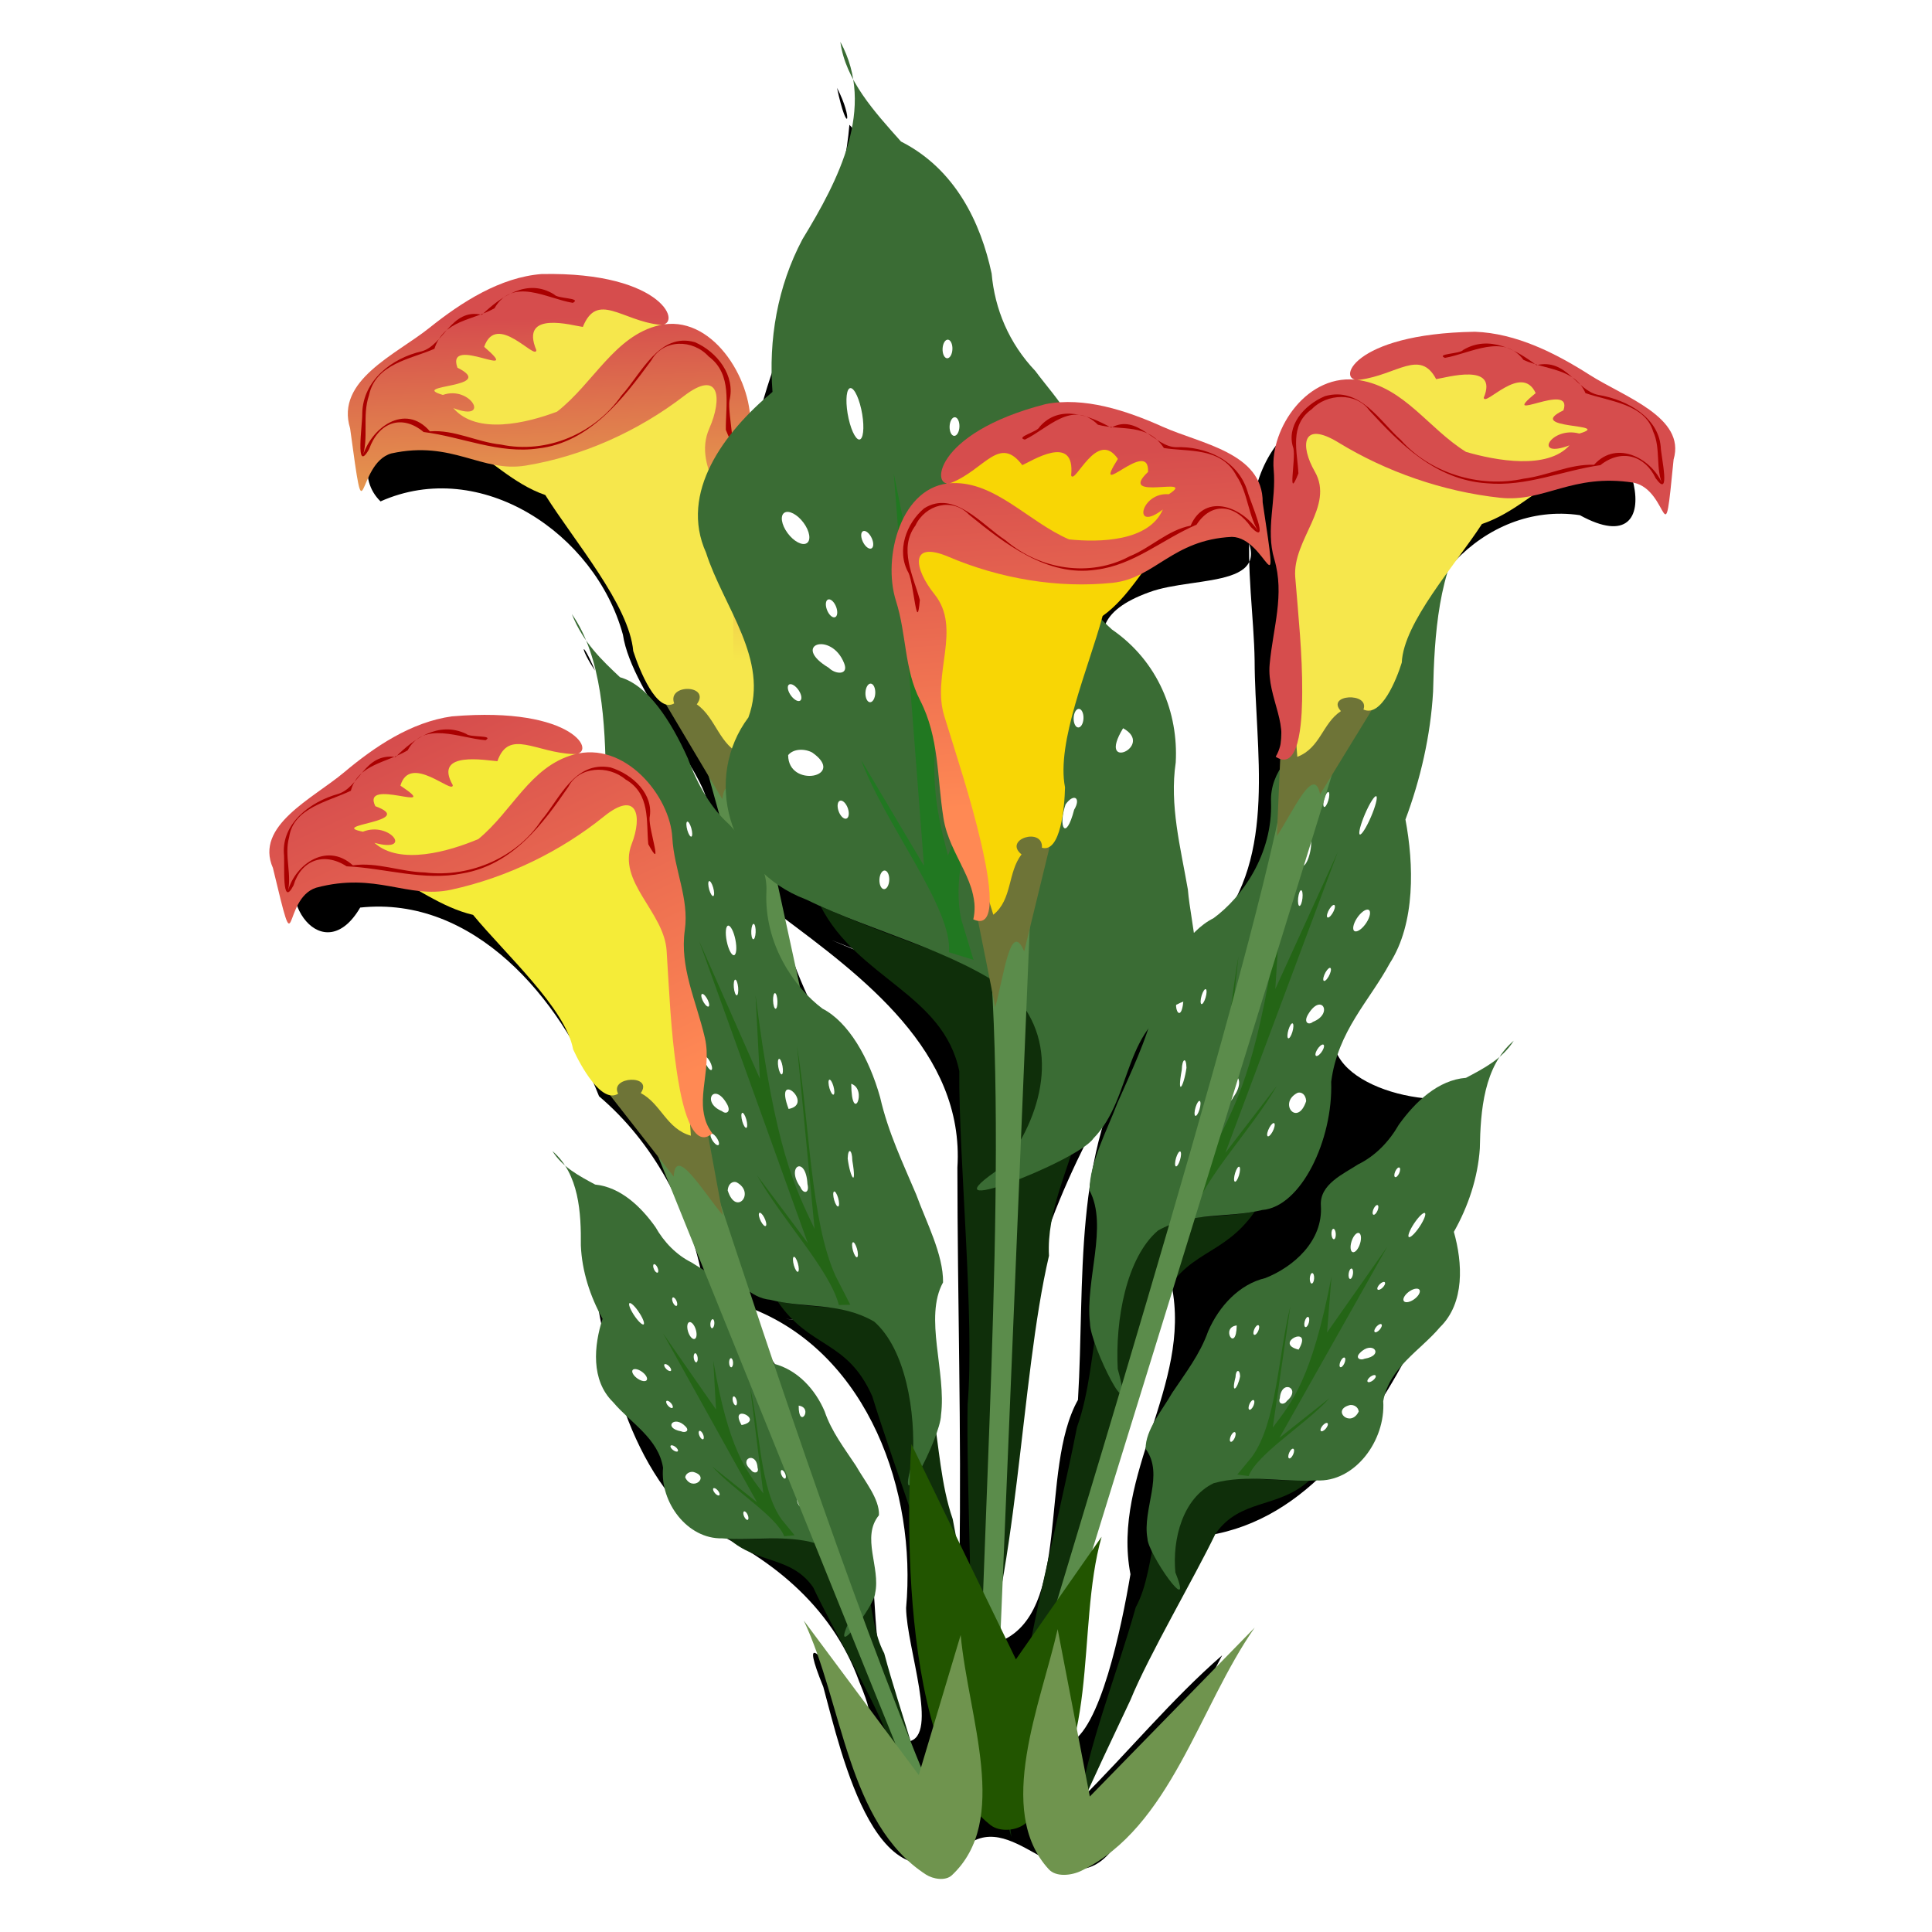 <?xml version="1.0" encoding="UTF-8"?>
<svg version="1.1" viewBox="0 0 300 300" xmlns="http://www.w3.org/2000/svg" xmlns:xlink="http://www.w3.org/1999/xlink">
<defs>
<filter id="a" x="-.018" y="-.038" width="1.035" height="1.076" color-interpolation-filters="sRGB">
<feGaussianBlur stdDeviation="0.299"/>
</filter>
<linearGradient id="d" x1="-4.852" x2="-19.31" y1="873.62" y2="825.67" gradientUnits="userSpaceOnUse">
<stop stop-color="#ff8954" offset="0"/>
<stop stop-color="#d64d4d" offset="1"/>
</linearGradient>
<linearGradient id="c" x1="-9.836" x2="-7.008" y1="869.37" y2="831.48" gradientUnits="userSpaceOnUse">
<stop stop-color="#f6e74c" offset="0"/>
<stop stop-color="#d64d4d" offset="1"/>
</linearGradient>
<linearGradient id="b" x1="-5.285" x2="-8.651" y1="868.35" y2="830.59" gradientUnits="userSpaceOnUse">
<stop stop-color="#ff8954" offset="0"/>
<stop stop-color="#d64d4d" offset="1"/>
</linearGradient>
<filter id="e" x="-.014" y="-.011" width="1.028" height="1.021" color-interpolation-filters="sRGB">
<feGaussianBlur stdDeviation="1.213"/>
</filter>
</defs>
<g transform="translate(0 -752.36)">
<g transform="translate(4.3284e-7 -.711)">
<path d="m129.97 766.71c1.639 7.744 2.558 4.904 0 0zm1.927 5.742c-1.505 17.783-12.191 32.936-15.142 50.363-5.333-16.999-27.181-26.779-42.446-16.929-9.538 2.795-22.316 18.134-15.221 25.041 15.533-6.927 33.317 4.94 37.636 20.685 1.386 9.324 14.62 23.37 13.172 27.88-2.084-5.856-12.616-23.388-15.732-16.516 2.5 9.36-2.676 12.891-9.258 5.95-14.613-3.567-28.268 6.252-37.99 16.355-4.697 7.601 3.354 18.399 9.013 8.717 17.633-1.886 31.106 14.083 37.091 29.301 8.428 7.14 14.215 17.828 16.142 28.784-4.612-3.839-20.069-21.867-17.968-6.136 2.429 15.393 4.991 32.895 16.962 43.762 11.129 4.839 20.956 12.528 25.267 24.497 6.794 16.394-12.699-16.746-5.581 0.808 2.838 10.404 8.514 36.72 22.934 24.138 7.681-4.621 15.216 11.296 22.756 0.044 6.947-8.659 11.122-19.372 16.246-29.094-7.824 6.8-14.651 15.121-22.1 22.505 4.999-14.466 12.184-28.021 19.93-41.125 15.536-2.488 25.114-16.771 31.961-29.897 0.857-12.168 12.17-27.925 5.658-37.905-10.378 0.726-25.862-6.186-13.697-16.941 6.136-14.634 4.731-31.102 6.963-46.605-0.938-14.845 11.784-29.276 26.822-27.069 14.774 8.122 8.192-15.152-1.914-16.778-11.75-7-27.785-9.259-38.713 0.681-14.766 7.182-10.053 25.422-9.87 38.681 0.041 13.748 3.581 30.369-6.083 41.64-14.269 4.845-5.989-18.598-9.4-26.47-1.167-10.092-17.05-19.946-0.901-25.782 7.323-2.745 21.885-0.204 13.073-11.777-8.744-11.475-27.206-6.284-34.393-19.626-4.21-13.332-10.16-26.228-20.522-36.034-1.554-1.727-3.128-3.436-4.694-5.151zm96.57 148.26c2.217-2.575 2.134-2.478 0 0zm-139.17 16.235-1.728-2.016 1.728 2.016zm3.112-79.732c-2.283-5.306-2.409-3.517 0 0zm28.695 37.94c12.672 9.471 28.703 21.184 27.56 39.21 8e-3 20.419 0.643 40.852 0.315 61.26-3.813-6.735-4.08-17.207-4.097-25.659 0.438-12.347 1.153-25.308-5.472-36.317-6.216-12.759-15.299-24.309-18.306-38.494zm8.025 3.891c5.709 2.29 14.926 5.984 4.146 1.74-1.389-0.563-2.769-1.146-4.146-1.74zm47.377 16.833c-10.034 16.285-8.009 36.228-9.119 54.562-6.117 10.903-0.849 33.266-12.306 37.587-3.843-14.028 4.363-28.421 3.378-42.826 0.606-17.955 9.48-34.123 18.047-49.323zm24.326 32.209-1.353 2.026 1.353-2.026zm-18.897 4.599c3.153 15.478-9.383 29.321-6.399 44.831-1.385 8.249-4.742 24.394-9.569 26.228 0.635-16.891 1.724-34.02 8.053-49.858 2.627-6.892 3.151-15.477 7.916-21.201zm-64.712 3.761c17.579 7.19 25.135 28.192 23.475 46.31 0.073 6.154 5.173 19.895 0.383 20.725-9.788-15.212-0.356-36.864-13.896-50.341-3.962-5.044-9.767-9.665-9.962-16.693zm4.799 1.411c7.007 0.713 6.502 0.871 0 0zm70.579 27.011c2.717 0.064 8.253 0.414 2.311 0.124l-2.311-0.124zm-72.844 8.741c-4.025 0.233-3.858-0.122 0 0z" fill-rule="evenodd" filter="url(#e)"/>
<g transform="translate(10.687 1.306)">
<g transform="matrix(1.419 -.156 .156 1.419 -4.515 -383.44)">
<g fill-rule="evenodd">
<path d="m-23.965 881.32 13.822 84.755 2.053 1.679c-4.615-24.384-7.975-57.545-10.56-82.945z" fill="#5b8c4b"/>
<path d="m-28.723 871.51 10.993-2.482-0.496 21.474c-1.594-3.205-3.476-9.293-4.373-5.534z" fill="#6e7437"/>
</g>
<g transform="translate(-16.305 .315)">
<path d="m-7.732 832.21c-5.376-2.843-9.596-2.566-15.091-2.536-3.112 1.296-9.754 2.695-10.986 6.366-1.338 2.456 0.524 6.011 3.467 6.915 2.939 2.109 5.192 5.145 8.523 6.713 2.603 5.364 7.764 12.881 7.654 17.915 0.432 2.093 1.802 7.039 3.805 6.147-0.567-2.257 4.246-1.6 2.432 0.372 1.936 1.691 1.93 4.737 4.385 6.042 2.565-19.698 6.372-43.728-4.188-47.935z" fill="#f6e74c" fill-rule="evenodd"/>
<path d="m-19.585 825.73c-4.518-0.142-8.978 2.073-12.795 4.496-3.912 2.483-10.781 4.542-9.75 9.908 0.328 12.932 0.166 3.876 4.161 3.206 6.789-0.72 9.494 3.168 14.377 2.912 6.263-0.329 12.591-2.391 17.947-5.644 4.177-2.537 4.148 0.707 2.357 3.801-2.435 4.207 1.936 8.671 1.324 13.341-0.625 4.771-1.355 9.509-1.621 14.307-0.126 2.273-0.555 10.173 2.392 8.244-1.617-3.724 1.431-7.231 1.351-11.481-0.087-4.591-1.129-8.805 0.292-13.18 1.181-3.635 0.205-7.378 0.739-11.163 0.705-4.999-2.909-12.498-8.682-11.806-4.919 0.589-7.797 5.492-12.057 8.121-3.367 0.87-8.975 1.618-11.178-1.616 3.957 2.048 2.156-2.286-0.976-1.547-3.734-1.564 6.126-0.051 1.898-2.775-0.897-3.83 7.189 2.415 3.141-1.935 1.751-3.688 5.39 2.138 5.602 0.979-1.359-4.573 4.24-2.21 5.303-1.958 1.971-3.675 4.283-0.231 8.289 0.667 2.589 0.581 1.338-5.678-12.113-6.874z" fill="url(#c)" fill-rule="evenodd"/>
<path d="m-16.552 829.22c-2.787-0.772-6.165-3.557-8.543-0.348-2.532 1.086-5.607 0.646-6.974 3.665-2.681 0.854-6.523 0.878-7.633 4.274-0.993 2.107-0.486 4.624-1.477 6.674 1.223-3.151 5.301-5.51 7.643-2.073 2.671 0.082 4.937 1.713 7.513 2.27 4.838 1.593 10.31-0.066 13.632-3.875 2.393-2.114 4.822-6.41 8.567-4.885 2.276 1.294 4.018 4.094 3.038 6.726-0.376 1.391 0.302 6.883-0.737 3.119 0.272-2.732 1.395-5.93-0.978-8.131-1.502-2.069-4.682-2.47-6.258-0.258-3.508 3.833-7.661 8.14-13.249 8.168-4.33 0.161-8.122-2.16-12.217-3.138-2.154-2.24-4.76-1.569-6.099 1.209-1.854 2.582-0.417-2.728-0.308-3.991 0.485-3.545 3.875-5.585 7.169-5.968 2.437-0.396 3.682-4.349 6.93-3.235 2.274-1.727 5.352-3.472 8.066-1.331 0.281 0.518 2.992 0.674 1.914 1.127z" color="#000000" color-rendering="auto" fill="#a00" filter="url(#a)" image-rendering="auto" shape-rendering="auto" solid-color="#000000" style="isolation:auto;mix-blend-mode:normal"/>
</g>
</g>
<g transform="matrix(-.662 -.387 -.346 1.135 533.61 -19.485)">
<path d="m73.047 870.15c3.687 7.754 11.656 9.051 13.407 17.41 0.216 9.243 2.28 26.933 1.894 36.222 0.123 8.196 0.357 16.393 0.229 24.591 4.096-13.344 4.523-27.4 6.804-41.092-0.377-4.798 1.514-9.409 2.364-14.069 0.71-3.93 1.942-8.317 0.094-12.112-1.811-2.65-5.566-2.669-8.195-4.195-3.898-1.603-12.845-4.828-16.596-6.755z" fill="#0f2f0a" fill-rule="evenodd"/>
<path d="m71.963 776.09c3.549 7.033 0.296 15.069-2.836 21.616-2.174 5.265-2.812 11.08-2.261 16.727-4.36 4.591-8.314 11.323-5.609 17.747 1.773 5.791 6.246 11.385 4.478 17.747-3.941 6.668-1.549 16.6 5.946 19.568 6.395 3.338 13.816 4.88 19.499 9.457 4.677 5.299 3.104 13.325-0.382 18.814-7.929 6.654 6.933-0.85 8.302-3.426 3.611-4.665 2.244-12.57 8.146-15.383 1.701-3.242 0.144-8.219-0.244-12.055-0.821-4.563-1.995-9.102-1.553-13.769 0.087-5.383-1.945-10.915-6.357-14.209-4.428-4.369-7.916-11.443-4.403-17.397 2.161-3.582-1.591-7.482-3.552-10.4-2.559-2.941-3.974-6.593-4.383-10.439-1.175-5.465-3.701-11.204-8.838-13.993-2.559-3.132-5.352-6.465-5.951-10.605z" fill="#3a6c34" fill-rule="evenodd"/>
<path d="m85.09 874.67c0.246-4.745-6.441-13.818-8.779-20.572l6.179 11.267-4.119-42.523 4.119 20.111 3.998-10.055c-5.085 19.376-3.33 25.075-1.817 31.256l7.148-22.534c-1.991 9.856-7.488 21.33-5.694 29.439l1.268 4.338z" fill="#246516" fill-rule="evenodd"/>
<g fill="#fff">
<ellipse transform="matrix(.775 -.632 .56 .828 0 0)" cx="-408.59" cy="689.5" rx=".934" ry="1.944" color="#000000" color-rendering="auto" image-rendering="auto" shape-rendering="auto" solid-color="#000000" style="isolation:auto;mix-blend-mode:normal"/>
<ellipse transform="matrix(.724 -.69 .217 .976 0 0)" cx="-121.91" cy="750.38" rx=".785" ry="2.794" color="#000000" color-rendering="auto" image-rendering="auto" shape-rendering="auto" solid-color="#000000" style="isolation:auto;mix-blend-mode:normal"/>
<ellipse transform="matrix(-.973 -.23 -.142 .99 0 0)" cx="-201.89" cy="786.29" rx=".934" ry="1.944" color="#000000" color-rendering="auto" image-rendering="auto" shape-rendering="auto" solid-color="#000000" style="isolation:auto;mix-blend-mode:normal"/>
<ellipse transform="matrix(.946 -.324 .324 .946 0 0)" cx="-202.33" cy="816.26" rx=".456" ry="1.014" color="#000000" color-rendering="auto" image-rendering="auto" shape-rendering="auto" solid-color="#000000" style="isolation:auto;mix-blend-mode:normal"/>
<ellipse transform="matrix(.985 .175 -.175 .985 0 0)" cx="233.3" cy="814.29" rx=".456" ry="1.014" color="#000000" color-rendering="auto" image-rendering="auto" shape-rendering="auto" solid-color="#000000" style="isolation:auto;mix-blend-mode:normal"/>
<ellipse transform="matrix(.917 .399 -.399 .917 0 0)" cx="415.7" cy="729.57" rx=".456" ry="1.014" color="#000000" color-rendering="auto" image-rendering="auto" shape-rendering="auto" solid-color="#000000" style="isolation:auto;mix-blend-mode:normal"/>
<ellipse transform="matrix(.952 .305 -.305 .952 0 0)" cx="332.63" cy="766.01" rx=".456" ry="1.014" color="#000000" color-rendering="auto" image-rendering="auto" shape-rendering="auto" solid-color="#000000" style="isolation:auto;mix-blend-mode:normal"/>
<ellipse transform="matrix(.861 .508 -.508 .861 0 0)" cx="496.87" cy="665.4" rx=".456" ry="1.014" color="#000000" color-rendering="auto" image-rendering="auto" shape-rendering="auto" solid-color="#000000" style="isolation:auto;mix-blend-mode:normal"/>
<ellipse cx="83.835" cy="817.48" rx=".456" ry="1.014" color="#000000" color-rendering="auto" image-rendering="auto" shape-rendering="auto" solid-color="#000000" style="isolation:auto;mix-blend-mode:normal"/>
<ellipse cx="82.923" cy="809.07" rx=".456" ry="1.014" color="#000000" color-rendering="auto" image-rendering="auto" shape-rendering="auto" solid-color="#000000" style="isolation:auto;mix-blend-mode:normal"/>
<ellipse transform="matrix(.924 -.383 .383 .924 0 0)" cx="-247.48" cy="795.84" rx=".456" ry="1.014" color="#000000" color-rendering="auto" image-rendering="auto" shape-rendering="auto" solid-color="#000000" style="isolation:auto;mix-blend-mode:normal"/>
<ellipse cx="76.942" cy="846.78" rx=".456" ry="1.014" color="#000000" color-rendering="auto" image-rendering="auto" shape-rendering="auto" solid-color="#000000" style="isolation:auto;mix-blend-mode:normal"/>
<ellipse transform="matrix(.861 -.508 .508 .861 0 0)" cx="-370.32" cy="765.3" rx=".456" ry="1.014" color="#000000" color-rendering="auto" image-rendering="auto" shape-rendering="auto" solid-color="#000000" style="isolation:auto;mix-blend-mode:normal"/>
<ellipse transform="matrix(.954 -.301 .301 .954 0 0)" cx="-187.22" cy="841.96" rx=".456" ry="1.014" color="#000000" color-rendering="auto" image-rendering="auto" shape-rendering="auto" solid-color="#000000" style="isolation:auto;mix-blend-mode:normal"/>
<ellipse cx="90.729" cy="862.09" rx=".456" ry="1.014" color="#000000" color-rendering="auto" image-rendering="auto" shape-rendering="auto" solid-color="#000000" style="isolation:auto;mix-blend-mode:normal"/>
<ellipse cx="96.304" cy="848.7" rx=".456" ry="1.014" color="#000000" color-rendering="auto" image-rendering="auto" shape-rendering="auto" solid-color="#000000" style="isolation:auto;mix-blend-mode:normal"/>
<ellipse cx="91.54" cy="869.28" rx=".456" ry="1.014" color="#000000" color-rendering="auto" image-rendering="auto" shape-rendering="auto" solid-color="#000000" style="isolation:auto;mix-blend-mode:normal"/>
<ellipse cx="78.868" cy="867.05" rx=".456" ry="1.014" color="#000000" color-rendering="auto" image-rendering="auto" shape-rendering="auto" solid-color="#000000" style="isolation:auto;mix-blend-mode:normal"/>
<path d="m85.863 858.44c1.394-3.542-3.381-3.582-1.593-0.119 0.166 1.038 1.502 1.368 1.593 0.119z" fill-rule="evenodd"/>
<path d="m86.471 848.4c-0.692-5.844 5.613 1.18 0 0z" fill-rule="evenodd"/>
<path d="m95.392 858.13c-0.636 2.457 0.14 4.114 0.811 0.548 0.626-1.322-0.085-1.852-0.811-0.548z" fill-rule="evenodd"/>
<path d="m100.46 849.62c-2.358 4.949 3.045 1.801 0 0z" fill-rule="evenodd"/>
<path d="m69.542 853.87c0.118 3.651 5.541 2.141 2.223-0.376-0.694-0.408-1.75-0.371-2.223 0.376z" fill-rule="evenodd"/>
<path d="m74.408 843.64c-1.294-3.451-5.047-1.78-1.393 0.578 0.623 0.704 1.907 0.743 1.393-0.578z" fill-rule="evenodd"/>
</g>
</g>
<g transform="matrix(.666 -.379 .332 1.139 -227.49 -9.591)">
<path d="m73.047 870.15c3.687 7.754 11.656 9.051 13.407 17.41 0.216 9.243 2.28 26.933 1.894 36.222 0.123 8.196 0.357 16.393 0.229 24.591 4.096-13.344 4.523-27.4 6.804-41.092-0.377-4.798 1.514-9.409 2.364-14.069 0.71-3.93 1.942-8.317 0.094-12.112-1.811-2.65-5.566-2.669-8.195-4.195-3.898-1.603-12.845-4.828-16.596-6.755z" fill="#0f2f0a" fill-rule="evenodd"/>
<path d="m71.963 776.09c3.549 7.033 0.296 15.069-2.836 21.616-2.174 5.265-2.812 11.08-2.261 16.727-4.36 4.591-8.314 11.323-5.609 17.747 1.773 5.791 6.246 11.385 4.478 17.747-3.941 6.668-1.549 16.6 5.946 19.568 6.395 3.338 13.816 4.88 19.499 9.457 4.677 5.299 3.104 13.325-0.382 18.814-7.929 6.654 6.933-0.85 8.302-3.426 3.611-4.665 2.244-12.57 8.146-15.383 1.701-3.242 0.144-8.219-0.244-12.055-0.821-4.563-1.995-9.102-1.553-13.769 0.087-5.383-1.945-10.915-6.357-14.209-4.428-4.369-7.916-11.443-4.403-17.397 2.161-3.582-1.591-7.482-3.552-10.4-2.559-2.941-3.974-6.593-4.383-10.439-1.175-5.465-3.701-11.204-8.838-13.993-2.559-3.132-5.352-6.465-5.951-10.605z" fill="#3a6c34" fill-rule="evenodd"/>
<path d="m85.09 874.67c0.246-4.745-6.441-13.818-8.779-20.572l6.179 11.267-4.119-42.523 4.119 20.111 3.998-10.055c-5.085 19.376-3.33 25.075-1.817 31.256l7.148-22.534c-1.991 9.856-7.488 21.33-5.694 29.439l1.268 4.338z" fill="#246516" fill-rule="evenodd"/>
<g fill="#fff">
<ellipse transform="matrix(.775 -.632 .56 .828 0 0)" cx="-408.59" cy="689.5" rx=".934" ry="1.944" color="#000000" color-rendering="auto" image-rendering="auto" shape-rendering="auto" solid-color="#000000" style="isolation:auto;mix-blend-mode:normal"/>
<ellipse transform="matrix(.724 -.69 .217 .976 0 0)" cx="-121.91" cy="750.38" rx=".785" ry="2.794" color="#000000" color-rendering="auto" image-rendering="auto" shape-rendering="auto" solid-color="#000000" style="isolation:auto;mix-blend-mode:normal"/>
<ellipse transform="matrix(-.973 -.23 -.142 .99 0 0)" cx="-201.89" cy="786.29" rx=".934" ry="1.944" color="#000000" color-rendering="auto" image-rendering="auto" shape-rendering="auto" solid-color="#000000" style="isolation:auto;mix-blend-mode:normal"/>
<ellipse transform="matrix(.946 -.324 .324 .946 0 0)" cx="-202.33" cy="816.26" rx=".456" ry="1.014" color="#000000" color-rendering="auto" image-rendering="auto" shape-rendering="auto" solid-color="#000000" style="isolation:auto;mix-blend-mode:normal"/>
<ellipse transform="matrix(.985 .175 -.175 .985 0 0)" cx="233.3" cy="814.29" rx=".456" ry="1.014" color="#000000" color-rendering="auto" image-rendering="auto" shape-rendering="auto" solid-color="#000000" style="isolation:auto;mix-blend-mode:normal"/>
<ellipse transform="matrix(.917 .399 -.399 .917 0 0)" cx="415.7" cy="729.57" rx=".456" ry="1.014" color="#000000" color-rendering="auto" image-rendering="auto" shape-rendering="auto" solid-color="#000000" style="isolation:auto;mix-blend-mode:normal"/>
<ellipse transform="matrix(.952 .305 -.305 .952 0 0)" cx="332.63" cy="766.01" rx=".456" ry="1.014" color="#000000" color-rendering="auto" image-rendering="auto" shape-rendering="auto" solid-color="#000000" style="isolation:auto;mix-blend-mode:normal"/>
<ellipse transform="matrix(.861 .508 -.508 .861 0 0)" cx="496.87" cy="665.4" rx=".456" ry="1.014" color="#000000" color-rendering="auto" image-rendering="auto" shape-rendering="auto" solid-color="#000000" style="isolation:auto;mix-blend-mode:normal"/>
<ellipse cx="83.835" cy="817.48" rx=".456" ry="1.014" color="#000000" color-rendering="auto" image-rendering="auto" shape-rendering="auto" solid-color="#000000" style="isolation:auto;mix-blend-mode:normal"/>
<ellipse cx="82.923" cy="809.07" rx=".456" ry="1.014" color="#000000" color-rendering="auto" image-rendering="auto" shape-rendering="auto" solid-color="#000000" style="isolation:auto;mix-blend-mode:normal"/>
<ellipse transform="matrix(.924 -.383 .383 .924 0 0)" cx="-247.48" cy="795.84" rx=".456" ry="1.014" color="#000000" color-rendering="auto" image-rendering="auto" shape-rendering="auto" solid-color="#000000" style="isolation:auto;mix-blend-mode:normal"/>
<ellipse cx="76.942" cy="846.78" rx=".456" ry="1.014" color="#000000" color-rendering="auto" image-rendering="auto" shape-rendering="auto" solid-color="#000000" style="isolation:auto;mix-blend-mode:normal"/>
<ellipse transform="matrix(.861 -.508 .508 .861 0 0)" cx="-370.32" cy="765.3" rx=".456" ry="1.014" color="#000000" color-rendering="auto" image-rendering="auto" shape-rendering="auto" solid-color="#000000" style="isolation:auto;mix-blend-mode:normal"/>
<ellipse transform="matrix(.954 -.301 .301 .954 0 0)" cx="-187.22" cy="841.96" rx=".456" ry="1.014" color="#000000" color-rendering="auto" image-rendering="auto" shape-rendering="auto" solid-color="#000000" style="isolation:auto;mix-blend-mode:normal"/>
<ellipse cx="90.729" cy="862.09" rx=".456" ry="1.014" color="#000000" color-rendering="auto" image-rendering="auto" shape-rendering="auto" solid-color="#000000" style="isolation:auto;mix-blend-mode:normal"/>
<ellipse cx="96.304" cy="848.7" rx=".456" ry="1.014" color="#000000" color-rendering="auto" image-rendering="auto" shape-rendering="auto" solid-color="#000000" style="isolation:auto;mix-blend-mode:normal"/>
<ellipse cx="91.54" cy="869.28" rx=".456" ry="1.014" color="#000000" color-rendering="auto" image-rendering="auto" shape-rendering="auto" solid-color="#000000" style="isolation:auto;mix-blend-mode:normal"/>
<ellipse cx="78.868" cy="867.05" rx=".456" ry="1.014" color="#000000" color-rendering="auto" image-rendering="auto" shape-rendering="auto" solid-color="#000000" style="isolation:auto;mix-blend-mode:normal"/>
<path d="m85.863 858.44c1.394-3.542-3.381-3.582-1.593-0.119 0.166 1.038 1.502 1.368 1.593 0.119z" fill-rule="evenodd"/>
<path d="m86.471 848.4c-0.692-5.844 5.613 1.18 0 0z" fill-rule="evenodd"/>
<path d="m95.392 858.13c-0.636 2.457 0.14 4.114 0.811 0.548 0.626-1.322-0.085-1.852-0.811-0.548z" fill-rule="evenodd"/>
<path d="m100.46 849.62c-2.358 4.949 3.045 1.801 0 0z" fill-rule="evenodd"/>
<path d="m69.542 853.87c0.118 3.651 5.541 2.141 2.223-0.376-0.694-0.408-1.75-0.371-2.223 0.376z" fill-rule="evenodd"/>
<path d="m74.408 843.64c-1.294-3.451-5.047-1.78-1.393 0.578 0.623 0.704 1.907 0.743 1.393-0.578z" fill-rule="evenodd"/>
</g>
</g>
<g transform="matrix(1.675 .061 -.052 1.426 39.616 -352.84)">
<path d="m73.047 870.15c3.687 7.754 11.656 9.051 13.407 17.41 0.216 9.243 2.28 26.933 1.894 36.222 0.123 8.196 1.363 24.445 1.235 32.642 4.096-13.344 3.516-35.452 5.797-49.144-0.377-4.798 1.514-9.409 2.364-14.069 0.71-3.93 1.942-8.317 0.094-12.112-1.811-2.65-5.566-2.669-8.195-4.195-3.898-1.603-12.845-4.828-16.596-6.755z" fill="#0f2f0a" fill-rule="evenodd"/>
<path d="m71.963 776.09c3.549 7.033 0.296 15.069-2.836 21.616-2.174 5.265-2.812 11.08-2.261 16.727-4.36 4.591-8.314 11.323-5.609 17.747 1.773 5.791 6.246 11.385 4.478 17.747-3.941 6.668-1.549 16.6 5.946 19.568 6.395 3.338 13.816 4.88 19.499 9.457 4.677 5.299 3.104 13.325-0.382 18.814-7.929 6.654 6.933-0.85 8.302-3.426 3.611-4.665 2.244-12.57 8.146-15.383 1.701-3.242 0.144-8.219-0.244-12.055-0.821-4.563-1.995-9.102-1.553-13.769 0.087-5.383-1.945-10.915-6.357-14.209-4.428-4.369-7.916-11.443-4.403-17.397 2.161-3.582-1.591-7.482-3.552-10.4-2.559-2.941-3.974-6.593-4.383-10.439-1.175-5.465-3.701-11.204-8.838-13.993-2.559-3.132-5.352-6.465-5.951-10.605z" fill="#3a6c34" fill-rule="evenodd"/>
<path d="m85.09 874.67c0.246-4.745-6.441-13.818-8.779-20.572l6.179 11.267-4.119-42.523 4.119 20.111 3.998-10.055c-5.085 19.376-3.33 25.075-1.817 31.256l7.148-22.534c-1.991 9.856-7.488 21.33-5.694 29.439l1.268 4.338z" fill="#217821" fill-rule="evenodd"/>
<g fill="#fff">
<ellipse transform="matrix(.775 -.632 .56 .828 0 0)" cx="-408.59" cy="689.5" rx=".934" ry="1.944" color="#000000" color-rendering="auto" image-rendering="auto" shape-rendering="auto" solid-color="#000000" style="isolation:auto;mix-blend-mode:normal"/>
<ellipse transform="matrix(.724 -.69 .217 .976 0 0)" cx="-121.91" cy="750.38" rx=".785" ry="2.794" color="#000000" color-rendering="auto" image-rendering="auto" shape-rendering="auto" solid-color="#000000" style="isolation:auto;mix-blend-mode:normal"/>
<ellipse transform="matrix(-.973 -.23 -.142 .99 0 0)" cx="-201.89" cy="786.29" rx=".934" ry="1.944" color="#000000" color-rendering="auto" image-rendering="auto" shape-rendering="auto" solid-color="#000000" style="isolation:auto;mix-blend-mode:normal"/>
<ellipse transform="matrix(.946 -.324 .324 .946 0 0)" cx="-202.33" cy="816.26" rx=".456" ry="1.014" color="#000000" color-rendering="auto" image-rendering="auto" shape-rendering="auto" solid-color="#000000" style="isolation:auto;mix-blend-mode:normal"/>
<ellipse transform="matrix(.985 .175 -.175 .985 0 0)" cx="233.3" cy="814.29" rx=".456" ry="1.014" color="#000000" color-rendering="auto" image-rendering="auto" shape-rendering="auto" solid-color="#000000" style="isolation:auto;mix-blend-mode:normal"/>
<ellipse transform="matrix(.917 .399 -.399 .917 0 0)" cx="415.7" cy="729.57" rx=".456" ry="1.014" color="#000000" color-rendering="auto" image-rendering="auto" shape-rendering="auto" solid-color="#000000" style="isolation:auto;mix-blend-mode:normal"/>
<ellipse transform="matrix(.952 .305 -.305 .952 0 0)" cx="332.63" cy="766.01" rx=".456" ry="1.014" color="#000000" color-rendering="auto" image-rendering="auto" shape-rendering="auto" solid-color="#000000" style="isolation:auto;mix-blend-mode:normal"/>
<ellipse transform="matrix(.861 .508 -.508 .861 0 0)" cx="496.87" cy="665.4" rx=".456" ry="1.014" color="#000000" color-rendering="auto" image-rendering="auto" shape-rendering="auto" solid-color="#000000" style="isolation:auto;mix-blend-mode:normal"/>
<ellipse cx="83.835" cy="817.48" rx=".456" ry="1.014" color="#000000" color-rendering="auto" image-rendering="auto" shape-rendering="auto" solid-color="#000000" style="isolation:auto;mix-blend-mode:normal"/>
<ellipse cx="82.923" cy="809.07" rx=".456" ry="1.014" color="#000000" color-rendering="auto" image-rendering="auto" shape-rendering="auto" solid-color="#000000" style="isolation:auto;mix-blend-mode:normal"/>
<ellipse transform="matrix(.924 -.383 .383 .924 0 0)" cx="-247.48" cy="795.84" rx=".456" ry="1.014" color="#000000" color-rendering="auto" image-rendering="auto" shape-rendering="auto" solid-color="#000000" style="isolation:auto;mix-blend-mode:normal"/>
<ellipse cx="76.942" cy="846.78" rx=".456" ry="1.014" color="#000000" color-rendering="auto" image-rendering="auto" shape-rendering="auto" solid-color="#000000" style="isolation:auto;mix-blend-mode:normal"/>
<ellipse transform="matrix(.861 -.508 .508 .861 0 0)" cx="-370.32" cy="765.3" rx=".456" ry="1.014" color="#000000" color-rendering="auto" image-rendering="auto" shape-rendering="auto" solid-color="#000000" style="isolation:auto;mix-blend-mode:normal"/>
<ellipse transform="matrix(.954 -.301 .301 .954 0 0)" cx="-187.22" cy="841.96" rx=".456" ry="1.014" color="#000000" color-rendering="auto" image-rendering="auto" shape-rendering="auto" solid-color="#000000" style="isolation:auto;mix-blend-mode:normal"/>
<ellipse cx="90.729" cy="862.09" rx=".456" ry="1.014" color="#000000" color-rendering="auto" image-rendering="auto" shape-rendering="auto" solid-color="#000000" style="isolation:auto;mix-blend-mode:normal"/>
<ellipse cx="96.304" cy="848.7" rx=".456" ry="1.014" color="#000000" color-rendering="auto" image-rendering="auto" shape-rendering="auto" solid-color="#000000" style="isolation:auto;mix-blend-mode:normal"/>
<ellipse cx="91.54" cy="869.28" rx=".456" ry="1.014" color="#000000" color-rendering="auto" image-rendering="auto" shape-rendering="auto" solid-color="#000000" style="isolation:auto;mix-blend-mode:normal"/>
<ellipse cx="78.868" cy="867.05" rx=".456" ry="1.014" color="#000000" color-rendering="auto" image-rendering="auto" shape-rendering="auto" solid-color="#000000" style="isolation:auto;mix-blend-mode:normal"/>
<path d="m85.863 858.44c1.394-3.542-3.381-3.582-1.593-0.119 0.166 1.038 1.502 1.368 1.593 0.119z" fill-rule="evenodd"/>
<path d="m86.471 848.4c-0.692-5.844 5.613 1.18 0 0z" fill-rule="evenodd"/>
<path d="m95.392 858.13c-0.636 2.457 0.14 4.114 0.811 0.548 0.626-1.322-0.085-1.852-0.811-0.548z" fill-rule="evenodd"/>
<path d="m100.46 849.62c-2.358 4.949 3.045 1.801 0 0z" fill-rule="evenodd"/>
<path d="m69.542 853.87c0.118 3.651 5.541 2.141 2.223-0.376-0.694-0.408-1.75-0.371-2.223 0.376z" fill-rule="evenodd"/>
<path d="m74.408 843.64c-1.294-3.451-5.047-1.78-1.393 0.578 0.623 0.704 1.907 0.743 1.393-0.578z" fill-rule="evenodd"/>
</g>
</g>
<g transform="matrix(.609 -.272 .284 .643 -189.14 451.05)">
<path d="m73.047 870.15c3.687 7.754 11.656 9.051 13.407 17.41 0.216 9.243 2.28 26.933 1.894 36.222 0.123 8.196 0.357 16.393 0.229 24.591 4.096-13.344 4.523-27.4 6.804-41.092-0.377-4.798 1.514-9.409 2.364-14.069 0.71-3.93 1.942-8.317 0.094-12.112-1.811-2.65-5.566-2.669-8.195-4.195-3.898-1.603-12.845-4.828-16.596-6.755z" fill="#0f2f0a" fill-rule="evenodd"/>
<path d="m71.963 776.09c3.549 7.033 0.296 15.069-2.836 21.616-2.174 5.265-2.812 11.08-2.261 16.727-4.36 4.591-8.314 11.323-5.609 17.747 1.773 5.791 6.246 11.385 4.478 17.747-3.941 6.668-1.549 16.6 5.946 19.568 6.395 3.338 13.816 4.88 19.499 9.457 4.677 5.299 3.104 13.325-0.382 18.814-7.929 6.654 6.933-0.85 8.302-3.426 3.611-4.665 2.244-12.57 8.146-15.383 1.701-3.242 0.144-8.219-0.244-12.055-0.821-4.563-1.995-9.102-1.553-13.769 0.087-5.383-1.945-10.915-6.357-14.209-4.428-4.369-7.916-11.443-4.403-17.397 2.161-3.582-1.591-7.482-3.552-10.4-2.559-2.941-3.974-6.593-4.383-10.439-1.175-5.465-3.701-11.204-8.838-13.993-2.559-3.132-5.352-6.465-5.951-10.605z" fill="#3a6c34" fill-rule="evenodd"/>
<path d="m85.09 874.67c0.246-4.745-6.441-13.818-8.779-20.572l6.179 11.267-4.119-42.523 4.119 20.111 3.998-10.055c-5.085 19.376-3.33 25.075-1.817 31.256l7.148-22.534c-1.991 9.856-7.488 21.33-5.694 29.439l1.268 4.338z" fill="#246516" fill-rule="evenodd"/>
<g fill="#fff">
<ellipse transform="matrix(.775 -.632 .56 .828 0 0)" cx="-408.59" cy="689.5" rx=".934" ry="1.944" color="#000000" color-rendering="auto" image-rendering="auto" shape-rendering="auto" solid-color="#000000" style="isolation:auto;mix-blend-mode:normal"/>
<ellipse transform="matrix(.724 -.69 .217 .976 0 0)" cx="-121.91" cy="750.38" rx=".785" ry="2.794" color="#000000" color-rendering="auto" image-rendering="auto" shape-rendering="auto" solid-color="#000000" style="isolation:auto;mix-blend-mode:normal"/>
<ellipse transform="matrix(-.973 -.23 -.142 .99 0 0)" cx="-201.89" cy="786.29" rx=".934" ry="1.944" color="#000000" color-rendering="auto" image-rendering="auto" shape-rendering="auto" solid-color="#000000" style="isolation:auto;mix-blend-mode:normal"/>
<ellipse transform="matrix(.946 -.324 .324 .946 0 0)" cx="-202.33" cy="816.26" rx=".456" ry="1.014" color="#000000" color-rendering="auto" image-rendering="auto" shape-rendering="auto" solid-color="#000000" style="isolation:auto;mix-blend-mode:normal"/>
<ellipse transform="matrix(.985 .175 -.175 .985 0 0)" cx="233.3" cy="814.29" rx=".456" ry="1.014" color="#000000" color-rendering="auto" image-rendering="auto" shape-rendering="auto" solid-color="#000000" style="isolation:auto;mix-blend-mode:normal"/>
<ellipse transform="matrix(.917 .399 -.399 .917 0 0)" cx="415.7" cy="729.57" rx=".456" ry="1.014" color="#000000" color-rendering="auto" image-rendering="auto" shape-rendering="auto" solid-color="#000000" style="isolation:auto;mix-blend-mode:normal"/>
<ellipse transform="matrix(.952 .305 -.305 .952 0 0)" cx="332.63" cy="766.01" rx=".456" ry="1.014" color="#000000" color-rendering="auto" image-rendering="auto" shape-rendering="auto" solid-color="#000000" style="isolation:auto;mix-blend-mode:normal"/>
<ellipse transform="matrix(.861 .508 -.508 .861 0 0)" cx="496.87" cy="665.4" rx=".456" ry="1.014" color="#000000" color-rendering="auto" image-rendering="auto" shape-rendering="auto" solid-color="#000000" style="isolation:auto;mix-blend-mode:normal"/>
<ellipse cx="83.835" cy="817.48" rx=".456" ry="1.014" color="#000000" color-rendering="auto" image-rendering="auto" shape-rendering="auto" solid-color="#000000" style="isolation:auto;mix-blend-mode:normal"/>
<ellipse cx="82.923" cy="809.07" rx=".456" ry="1.014" color="#000000" color-rendering="auto" image-rendering="auto" shape-rendering="auto" solid-color="#000000" style="isolation:auto;mix-blend-mode:normal"/>
<ellipse transform="matrix(.924 -.383 .383 .924 0 0)" cx="-247.48" cy="795.84" rx=".456" ry="1.014" color="#000000" color-rendering="auto" image-rendering="auto" shape-rendering="auto" solid-color="#000000" style="isolation:auto;mix-blend-mode:normal"/>
<ellipse cx="76.942" cy="846.78" rx=".456" ry="1.014" color="#000000" color-rendering="auto" image-rendering="auto" shape-rendering="auto" solid-color="#000000" style="isolation:auto;mix-blend-mode:normal"/>
<ellipse transform="matrix(.861 -.508 .508 .861 0 0)" cx="-370.32" cy="765.3" rx=".456" ry="1.014" color="#000000" color-rendering="auto" image-rendering="auto" shape-rendering="auto" solid-color="#000000" style="isolation:auto;mix-blend-mode:normal"/>
<ellipse transform="matrix(.954 -.301 .301 .954 0 0)" cx="-187.22" cy="841.96" rx=".456" ry="1.014" color="#000000" color-rendering="auto" image-rendering="auto" shape-rendering="auto" solid-color="#000000" style="isolation:auto;mix-blend-mode:normal"/>
<ellipse cx="90.729" cy="862.09" rx=".456" ry="1.014" color="#000000" color-rendering="auto" image-rendering="auto" shape-rendering="auto" solid-color="#000000" style="isolation:auto;mix-blend-mode:normal"/>
<ellipse cx="96.304" cy="848.7" rx=".456" ry="1.014" color="#000000" color-rendering="auto" image-rendering="auto" shape-rendering="auto" solid-color="#000000" style="isolation:auto;mix-blend-mode:normal"/>
<ellipse cx="91.54" cy="869.28" rx=".456" ry="1.014" color="#000000" color-rendering="auto" image-rendering="auto" shape-rendering="auto" solid-color="#000000" style="isolation:auto;mix-blend-mode:normal"/>
<ellipse cx="78.868" cy="867.05" rx=".456" ry="1.014" color="#000000" color-rendering="auto" image-rendering="auto" shape-rendering="auto" solid-color="#000000" style="isolation:auto;mix-blend-mode:normal"/>
<path d="m85.863 858.44c1.394-3.542-3.381-3.582-1.593-0.119 0.166 1.038 1.502 1.368 1.593 0.119z" fill-rule="evenodd"/>
<path d="m86.471 848.4c-0.692-5.844 5.613 1.18 0 0z" fill-rule="evenodd"/>
<path d="m95.392 858.13c-0.636 2.457 0.14 4.114 0.811 0.548 0.626-1.322-0.085-1.852-0.811-0.548z" fill-rule="evenodd"/>
<path d="m100.46 849.62c-2.358 4.949 3.045 1.801 0 0z" fill-rule="evenodd"/>
<path d="m69.542 853.87c0.118 3.651 5.541 2.141 2.223-0.376-0.694-0.408-1.75-0.371-2.223 0.376z" fill-rule="evenodd"/>
<path d="m74.408 843.64c-1.294-3.451-5.047-1.78-1.393 0.578 0.623 0.704 1.907 0.743 1.393-0.578z" fill-rule="evenodd"/>
</g>
</g>
<g transform="matrix(-.658 -.332 -.33 .73 527.83 370.71)">
<path d="m73.047 870.15c3.687 7.754 11.656 9.051 13.407 17.41 0.216 9.243 2.28 26.933 1.894 36.222 0.123 8.196 0.357 16.393 0.229 24.591 4.096-13.344 4.523-27.4 6.804-41.092-0.377-4.798 1.514-9.409 2.364-14.069 0.71-3.93 1.942-8.317 0.094-12.112-1.811-2.65-5.566-2.669-8.195-4.195-3.898-1.603-12.845-4.828-16.596-6.755z" fill="#0f2f0a" fill-rule="evenodd"/>
<path d="m71.963 776.09c3.549 7.033 0.296 15.069-2.836 21.616-2.174 5.265-2.812 11.08-2.261 16.727-4.36 4.591-8.314 11.323-5.609 17.747 1.773 5.791 6.246 11.385 4.478 17.747-3.941 6.668-1.549 16.6 5.946 19.568 6.395 3.338 13.816 4.88 19.499 9.457 4.677 5.299 3.104 13.325-0.382 18.814-7.929 6.654 6.933-0.85 8.302-3.426 3.611-4.665 2.244-12.57 8.146-15.383 1.701-3.242 0.144-8.219-0.244-12.055-0.821-4.563-1.995-9.102-1.553-13.769 0.087-5.383-1.945-10.915-6.357-14.209-4.428-4.369-7.916-11.443-4.403-17.397 2.161-3.582-1.591-7.482-3.552-10.4-2.559-2.941-3.974-6.593-4.383-10.439-1.175-5.465-3.701-11.204-8.838-13.993-2.559-3.132-5.352-6.465-5.951-10.605z" fill="#3a6c34" fill-rule="evenodd"/>
<path d="m85.09 874.67c0.246-4.745-6.441-13.818-8.779-20.572l6.179 11.267-4.119-42.523 4.119 20.111 3.998-10.055c-5.085 19.376-3.33 25.075-1.817 31.256l7.148-22.534c-1.991 9.856-7.488 21.33-5.694 29.439l1.268 4.338z" fill="#246516" fill-rule="evenodd"/>
<g fill="#fff">
<ellipse transform="matrix(.775 -.632 .56 .828 0 0)" cx="-408.59" cy="689.5" rx=".934" ry="1.944" color="#000000" color-rendering="auto" image-rendering="auto" shape-rendering="auto" solid-color="#000000" style="isolation:auto;mix-blend-mode:normal"/>
<ellipse transform="matrix(.724 -.69 .217 .976 0 0)" cx="-121.91" cy="750.38" rx=".785" ry="2.794" color="#000000" color-rendering="auto" image-rendering="auto" shape-rendering="auto" solid-color="#000000" style="isolation:auto;mix-blend-mode:normal"/>
<ellipse transform="matrix(-.973 -.23 -.142 .99 0 0)" cx="-201.89" cy="786.29" rx=".934" ry="1.944" color="#000000" color-rendering="auto" image-rendering="auto" shape-rendering="auto" solid-color="#000000" style="isolation:auto;mix-blend-mode:normal"/>
<ellipse transform="matrix(.946 -.324 .324 .946 0 0)" cx="-202.33" cy="816.26" rx=".456" ry="1.014" color="#000000" color-rendering="auto" image-rendering="auto" shape-rendering="auto" solid-color="#000000" style="isolation:auto;mix-blend-mode:normal"/>
<ellipse transform="matrix(.985 .175 -.175 .985 0 0)" cx="233.3" cy="814.29" rx=".456" ry="1.014" color="#000000" color-rendering="auto" image-rendering="auto" shape-rendering="auto" solid-color="#000000" style="isolation:auto;mix-blend-mode:normal"/>
<ellipse transform="matrix(.917 .399 -.399 .917 0 0)" cx="415.7" cy="729.57" rx=".456" ry="1.014" color="#000000" color-rendering="auto" image-rendering="auto" shape-rendering="auto" solid-color="#000000" style="isolation:auto;mix-blend-mode:normal"/>
<ellipse transform="matrix(.952 .305 -.305 .952 0 0)" cx="332.63" cy="766.01" rx=".456" ry="1.014" color="#000000" color-rendering="auto" image-rendering="auto" shape-rendering="auto" solid-color="#000000" style="isolation:auto;mix-blend-mode:normal"/>
<ellipse transform="matrix(.861 .508 -.508 .861 0 0)" cx="496.87" cy="665.4" rx=".456" ry="1.014" color="#000000" color-rendering="auto" image-rendering="auto" shape-rendering="auto" solid-color="#000000" style="isolation:auto;mix-blend-mode:normal"/>
<ellipse cx="83.835" cy="817.48" rx=".456" ry="1.014" color="#000000" color-rendering="auto" image-rendering="auto" shape-rendering="auto" solid-color="#000000" style="isolation:auto;mix-blend-mode:normal"/>
<ellipse cx="82.923" cy="809.07" rx=".456" ry="1.014" color="#000000" color-rendering="auto" image-rendering="auto" shape-rendering="auto" solid-color="#000000" style="isolation:auto;mix-blend-mode:normal"/>
<ellipse transform="matrix(.924 -.383 .383 .924 0 0)" cx="-247.48" cy="795.84" rx=".456" ry="1.014" color="#000000" color-rendering="auto" image-rendering="auto" shape-rendering="auto" solid-color="#000000" style="isolation:auto;mix-blend-mode:normal"/>
<ellipse cx="76.942" cy="846.78" rx=".456" ry="1.014" color="#000000" color-rendering="auto" image-rendering="auto" shape-rendering="auto" solid-color="#000000" style="isolation:auto;mix-blend-mode:normal"/>
<ellipse transform="matrix(.861 -.508 .508 .861 0 0)" cx="-370.32" cy="765.3" rx=".456" ry="1.014" color="#000000" color-rendering="auto" image-rendering="auto" shape-rendering="auto" solid-color="#000000" style="isolation:auto;mix-blend-mode:normal"/>
<ellipse transform="matrix(.954 -.301 .301 .954 0 0)" cx="-187.22" cy="841.96" rx=".456" ry="1.014" color="#000000" color-rendering="auto" image-rendering="auto" shape-rendering="auto" solid-color="#000000" style="isolation:auto;mix-blend-mode:normal"/>
<ellipse cx="90.729" cy="862.09" rx=".456" ry="1.014" color="#000000" color-rendering="auto" image-rendering="auto" shape-rendering="auto" solid-color="#000000" style="isolation:auto;mix-blend-mode:normal"/>
<ellipse cx="96.304" cy="848.7" rx=".456" ry="1.014" color="#000000" color-rendering="auto" image-rendering="auto" shape-rendering="auto" solid-color="#000000" style="isolation:auto;mix-blend-mode:normal"/>
<ellipse cx="91.54" cy="869.28" rx=".456" ry="1.014" color="#000000" color-rendering="auto" image-rendering="auto" shape-rendering="auto" solid-color="#000000" style="isolation:auto;mix-blend-mode:normal"/>
<ellipse cx="78.868" cy="867.05" rx=".456" ry="1.014" color="#000000" color-rendering="auto" image-rendering="auto" shape-rendering="auto" solid-color="#000000" style="isolation:auto;mix-blend-mode:normal"/>
<path d="m85.863 858.44c1.394-3.542-3.381-3.582-1.593-0.119 0.166 1.038 1.502 1.368 1.593 0.119z" fill-rule="evenodd"/>
<path d="m86.471 848.4c-0.692-5.844 5.613 1.18 0 0z" fill-rule="evenodd"/>
<path d="m95.392 858.13c-0.636 2.457 0.14 4.114 0.811 0.548 0.626-1.322-0.085-1.852-0.811-0.548z" fill-rule="evenodd"/>
<path d="m100.46 849.62c-2.358 4.949 3.045 1.801 0 0z" fill-rule="evenodd"/>
<path d="m69.542 853.87c0.118 3.651 5.541 2.141 2.223-0.376-0.694-0.408-1.75-0.371-2.223 0.376z" fill-rule="evenodd"/>
<path d="m74.408 843.64c-1.294-3.451-5.047-1.78-1.393 0.578 0.623 0.704 1.907 0.743 1.393-0.578z" fill-rule="evenodd"/>
</g>
</g>
<g transform="matrix(-1.425 -.088 -.086 1.239 238.2 -223.35)">
<g fill-rule="evenodd">
<path d="m-23.965 881.32 27.27 133.36 1.554-1.648c-4.615-24.384-20.924-102.82-23.509-128.22z" fill="#5b8c4b"/>
<path d="m-28.723 871.51 10.993-2.482-0.496 21.474c-1.594-3.205-3.476-9.293-4.373-5.534z" fill="#6e7437"/>
</g>
<g transform="translate(-16.305 .315)">
<path d="m-7.732 832.21c-5.376-2.843-9.596-2.566-15.091-2.536-3.112 1.296-9.754 2.695-10.986 6.366-1.338 2.456 0.524 6.011 3.467 6.915 2.939 2.109 5.192 5.145 8.523 6.713 2.603 5.364 7.764 12.881 7.654 17.915 0.432 2.093 1.802 7.039 3.805 6.147-0.567-2.257 4.246-1.6 2.432 0.372 1.936 1.691 1.93 4.737 4.385 6.042 2.565-19.698 6.372-43.728-4.188-47.935z" fill="#f6e74c" fill-rule="evenodd"/>
<path d="m-19.585 825.73c-4.518-0.142-8.978 2.073-12.795 4.496-3.912 2.483-10.781 4.542-9.75 9.908 0.328 12.932 0.166 3.876 4.161 3.206 6.789-0.72 9.494 3.168 14.377 2.912 6.263-0.329 12.591-2.391 17.947-5.644 4.177-2.537 4.148 0.707 2.357 3.801-2.435 4.207 1.936 8.671 1.324 13.341-0.625 4.771-1.355 9.509-1.621 14.307-0.126 2.273-0.555 10.173 2.392 8.244-1.617-3.724 1.431-7.231 1.351-11.481-0.087-4.591-1.129-8.805 0.292-13.18 1.181-3.635 0.205-7.378 0.739-11.163 0.705-4.999-2.909-12.498-8.682-11.806-4.919 0.589-7.797 5.492-12.057 8.121-3.367 0.87-8.975 1.618-11.178-1.616 3.957 2.048 2.156-2.286-0.976-1.547-3.734-1.564 6.126-0.051 1.898-2.775-0.897-3.83 7.189 2.415 3.141-1.935 1.751-3.688 5.39 2.138 5.602 0.979-1.359-4.573 4.24-2.21 5.303-1.958 1.971-3.675 4.283-0.231 8.289 0.667 2.589 0.581 1.338-5.678-12.113-6.874z" fill="#d64d4d" fill-rule="evenodd"/>
<path d="m-16.552 829.22c-2.787-0.772-6.165-3.557-8.543-0.348-2.532 1.086-5.607 0.646-6.974 3.665-2.681 0.854-6.523 0.878-7.633 4.274-0.993 2.107-0.486 4.624-1.477 6.674 1.223-3.151 5.301-5.51 7.643-2.073 2.671 0.082 4.937 1.713 7.513 2.27 4.838 1.593 10.31-0.066 13.632-3.875 2.393-2.114 4.822-6.41 8.567-4.885 2.276 1.294 4.018 4.094 3.038 6.726-0.376 1.391 0.302 6.883-0.737 3.119 0.272-2.732 1.395-5.93-0.978-8.131-1.502-2.069-4.682-2.47-6.258-0.258-3.508 3.833-7.661 8.14-13.249 8.168-4.33 0.161-8.122-2.16-12.217-3.138-2.154-2.24-4.76-1.569-6.099 1.209-1.854 2.582-0.417-2.728-0.308-3.991 0.485-3.545 3.875-5.585 7.169-5.968 2.437-0.396 3.682-4.349 6.93-3.235 2.274-1.727 5.352-3.472 8.066-1.331 0.281 0.518 2.992 0.674 1.914 1.127z" color="#000000" color-rendering="auto" fill="#a00" filter="url(#a)" image-rendering="auto" shape-rendering="auto" solid-color="#000000" style="isolation:auto;mix-blend-mode:normal"/>
</g>
</g>
<g transform="matrix(-1.339 .214 .246 1.394 -99.614 -329.31)">
<g fill-rule="evenodd">
<path d="m-23.965 881.32 20.652 90.431 2.22 1.54c-4.615-24.384-14.971-63.082-17.556-88.481z" fill="#5b8c4b"/>
<path d="m-28.723 871.51 10.993-2.482-0.496 21.474c-1.594-3.205-3.476-9.293-4.373-5.534z" fill="#6e7437"/>
</g>
<g transform="translate(-16.305 .315)">
<path d="m-7.732 832.21c-5.376-2.843-9.596-2.566-15.091-2.536-3.112 1.296-9.754 2.695-10.986 6.366-1.338 2.456 0.524 6.011 3.467 6.915 2.939 2.109 5.192 5.145 8.523 6.713 2.603 5.364 7.764 12.881 7.654 17.915 0.432 2.093 1.802 7.039 3.805 6.147-0.567-2.257 4.246-1.6 2.432 0.372 1.936 1.691 1.93 4.737 4.385 6.042 2.565-19.698 6.372-43.728-4.188-47.935z" fill="#f8d605" fill-rule="evenodd"/>
<path d="m-19.585 825.73c-4.518-0.142-8.978 2.073-12.795 4.496-3.912 2.483-10.781 4.542-9.75 9.908 0.328 12.932 0.166 3.876 4.161 3.206 6.789-0.72 9.494 3.168 14.377 2.912 6.263-0.329 12.591-2.391 17.947-5.644 4.177-2.537 4.148 0.707 2.357 3.801-2.435 4.207 1.936 8.671 1.324 13.341-0.625 4.771-1.355 9.509-1.621 14.307-0.126 2.273-0.555 10.173 2.392 8.244-1.617-3.724 1.431-7.231 1.351-11.481-0.087-4.591-1.129-8.805 0.292-13.18 1.181-3.635 0.205-7.378 0.739-11.163 0.705-4.999-2.909-12.498-8.682-11.806-4.919 0.589-7.797 5.492-12.057 8.121-3.367 0.87-8.975 1.618-11.178-1.616 3.957 2.048 2.156-2.286-0.976-1.547-3.734-1.564 6.126-0.051 1.898-2.775-0.897-3.83 7.189 2.415 3.141-1.935 1.751-3.688 5.39 2.138 5.602 0.979-1.359-4.573 4.24-2.21 5.303-1.958 1.971-3.675 4.283-0.231 8.289 0.667 2.589 0.581 1.338-5.678-12.113-6.874z" fill="url(#b)" fill-rule="evenodd"/>
<path d="m-16.552 829.22c-2.787-0.772-6.165-3.557-8.543-0.348-2.532 1.086-5.607 0.646-6.974 3.665-2.681 0.854-6.523 0.878-7.633 4.274-0.993 2.107-0.486 4.624-1.477 6.674 1.223-3.151 5.301-5.51 7.643-2.073 2.671 0.082 4.937 1.713 7.513 2.27 4.838 1.593 10.31-0.066 13.632-3.875 2.393-2.114 4.822-6.41 8.567-4.885 2.276 1.294 4.018 4.094 3.038 6.726-0.376 1.391 0.302 6.883-0.737 3.119 0.272-2.732 1.395-5.93-0.978-8.131-1.502-2.069-4.682-2.47-6.258-0.258-3.508 3.833-7.661 8.14-13.249 8.168-4.33 0.161-8.122-2.16-12.217-3.138-2.154-2.24-4.76-1.569-6.099 1.209-1.854 2.582-0.417-2.728-0.308-3.991 0.485-3.545 3.875-5.585 7.169-5.968 2.437-0.396 3.682-4.349 6.93-3.235 2.274-1.727 5.352-3.472 8.066-1.331 0.281 0.518 2.992 0.674 1.914 1.127z" color="#000000" color-rendering="auto" fill="#a00" filter="url(#a)" image-rendering="auto" shape-rendering="auto" solid-color="#000000" style="isolation:auto;mix-blend-mode:normal"/>
</g>
</g>
<g transform="matrix(1.405 -.235 .267 1.266 -110.61 -191.21)">
<g fill-rule="evenodd">
<path d="m-23.965 881.32 13.822 84.755 2.053 1.679c-4.615-24.384-7.975-57.545-10.56-82.945z" fill="#5b8c4b"/>
<path d="m-28.723 871.51 10.993-2.482-0.496 21.474c-1.594-3.205-3.476-9.293-4.373-5.534z" fill="#6e7437"/>
</g>
<g transform="translate(-16.305 .315)">
<path d="m-7.732 832.21c-5.376-2.843-9.596-2.566-15.091-2.536-3.112 1.296-9.754 2.695-10.986 6.366-1.338 2.456 0.524 6.011 3.467 6.915 2.939 2.109 5.192 5.145 8.523 6.713 2.603 5.364 7.764 12.881 7.654 17.915 0.432 2.093 1.802 7.039 3.805 6.147-0.567-2.257 4.246-1.6 2.432 0.372 1.936 1.691 1.93 4.737 4.385 6.042 2.565-19.698 6.372-43.728-4.188-47.935z" fill="#f5ec38" fill-rule="evenodd"/>
<path d="m-19.585 825.73c-4.518-0.142-8.978 2.073-12.795 4.496-3.912 2.483-10.781 4.542-9.75 9.908 0.328 12.932 0.166 3.876 4.161 3.206 6.789-0.72 9.494 3.168 14.377 2.912 6.263-0.329 12.591-2.391 17.947-5.644 4.177-2.537 4.148 0.707 2.357 3.801-2.435 4.207 1.936 8.671 1.324 13.341-0.625 4.771-1.355 9.509-1.621 14.307-0.126 2.273-0.555 10.173 2.392 8.244-1.617-3.724 1.431-7.231 1.351-11.481-0.087-4.591-1.129-8.805 0.292-13.18 1.181-3.635 0.205-7.378 0.739-11.163 0.705-4.999-2.909-12.498-8.682-11.806-4.919 0.589-7.797 5.492-12.057 8.121-3.367 0.87-8.975 1.618-11.178-1.616 3.957 2.048 2.156-2.286-0.976-1.547-3.734-1.564 6.126-0.051 1.898-2.775-0.897-3.83 7.189 2.415 3.141-1.935 1.751-3.688 5.39 2.138 5.602 0.979-1.359-4.573 4.24-2.21 5.303-1.958 1.971-3.675 4.283-0.231 8.289 0.667 2.589 0.581 1.338-5.678-12.113-6.874z" fill="url(#d)" fill-rule="evenodd"/>
<path d="m-16.552 829.22c-2.787-0.772-6.165-3.557-8.543-0.348-2.532 1.086-5.607 0.646-6.974 3.665-2.681 0.854-6.523 0.878-7.633 4.274-0.993 2.107-0.486 4.624-1.477 6.674 1.223-3.151 5.301-5.51 7.643-2.073 2.671 0.082 4.937 1.713 7.513 2.27 4.838 1.593 10.31-0.066 13.632-3.875 2.393-2.114 4.822-6.41 8.567-4.885 2.276 1.294 4.018 4.094 3.038 6.726-0.376 1.391 0.302 6.883-0.737 3.119 0.272-2.732 1.395-5.93-0.978-8.131-1.502-2.069-4.682-2.47-6.258-0.258-3.508 3.833-7.661 8.14-13.249 8.168-4.33 0.161-8.122-2.16-12.217-3.138-2.154-2.24-4.76-1.569-6.099 1.209-1.854 2.582-0.417-2.728-0.308-3.991 0.485-3.545 3.875-5.585 7.169-5.968 2.437-0.396 3.682-4.349 6.93-3.235 2.274-1.727 5.352-3.472 8.066-1.331 0.281 0.518 2.992 0.674 1.914 1.127z" color="#000000" color-rendering="auto" fill="#a00" filter="url(#a)" image-rendering="auto" shape-rendering="auto" solid-color="#000000" style="isolation:auto;mix-blend-mode:normal"/>
</g>
</g>
<path d="m160.37 990.39c-4.091 14.348 0.123 34.948-11.873 44.558-1.398 1.12-3.957 1.319-5.37 0.217-15.877-12.393-12.291-59.161-12.291-59.161l16.227 33.428z" fill="#250" fill-rule="evenodd"/>
<path d="m184.14 1004.5c-8.666 12.359-13.025 30.984-26.918 37.76-1.512 0.738-3.902 1.015-5.043-0.222-8.437-9.145-1.225-25.791 1.365-37.3l4.996 25.988z" fill="#6f944e" fill-rule="evenodd"/>
<path d="m114.12 1003.4c6.092 12.9 6.724 31.507 18.967 39.44 1.129 0.731 3.052 1.031 4.033 0.111 9.075-8.512 2.584-24.335 1.365-37.3l-6.508 21.734z" fill="#6f944e" fill-rule="evenodd"/>
</g>
</g>
</g>
</svg>
